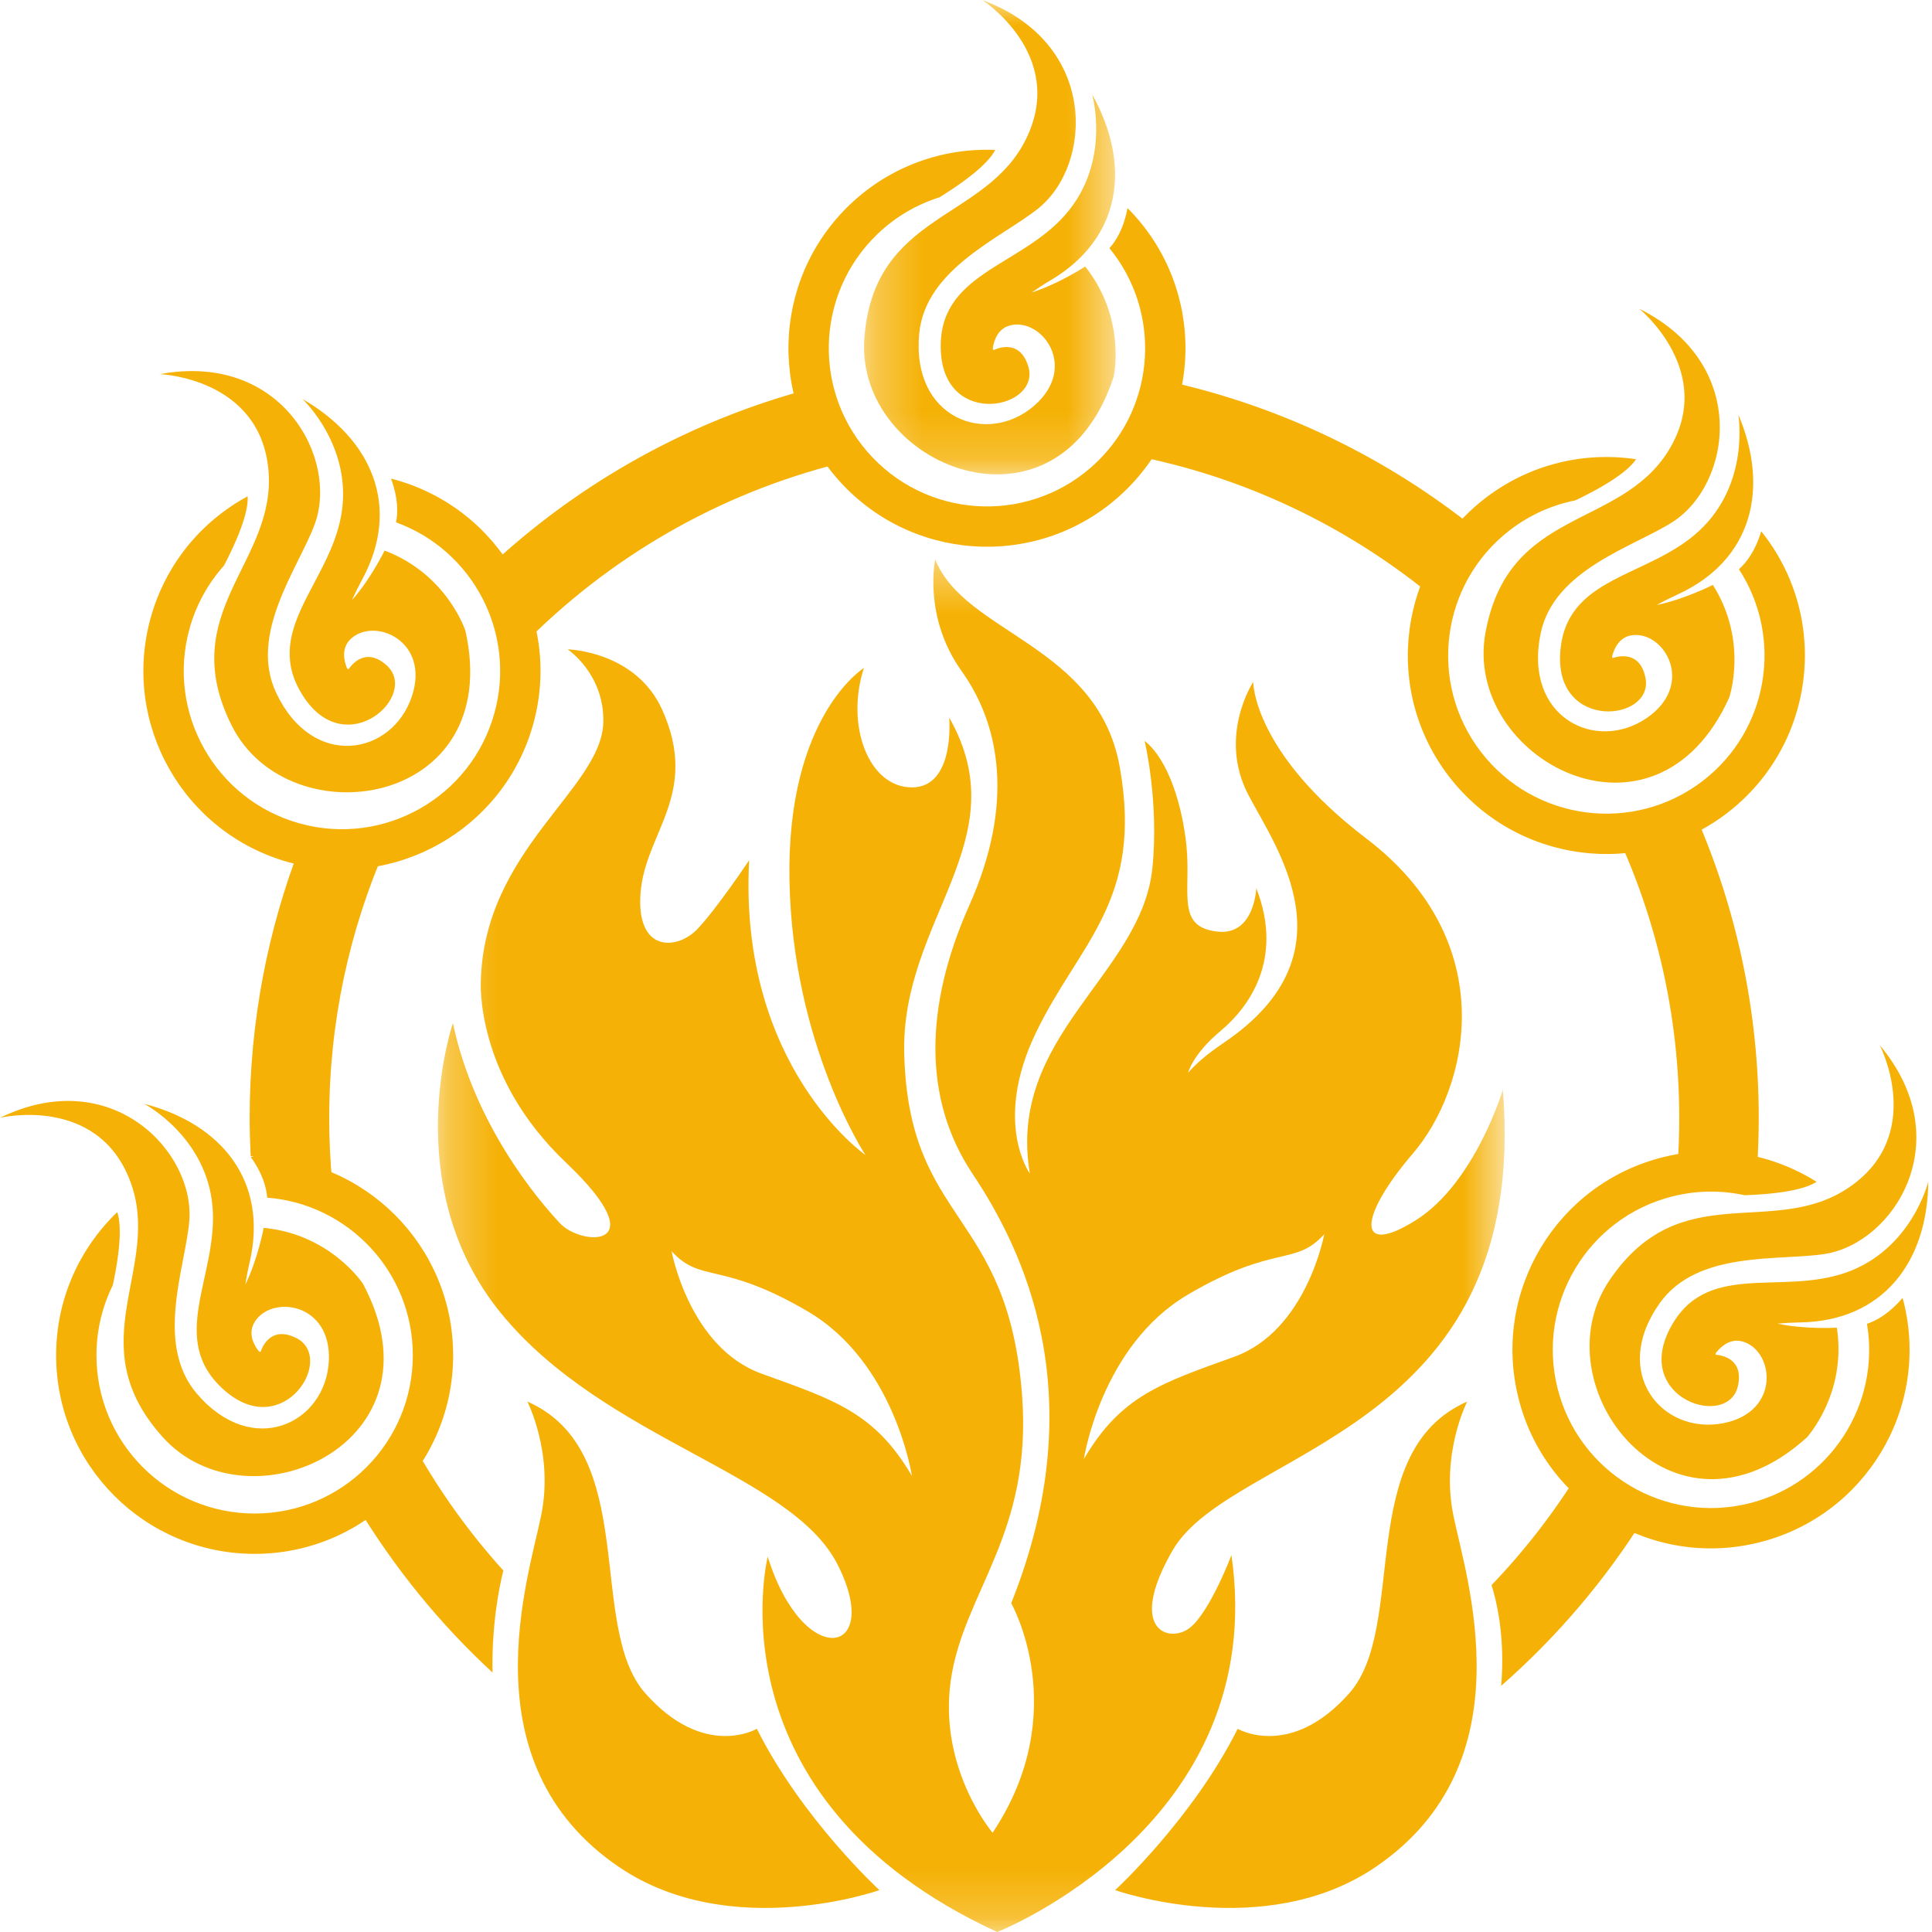<?xml version="1.0" encoding="UTF-8"?>
<svg width="40px" height="40px" viewBox="0 0 40 40" version="1.1" xmlns="http://www.w3.org/2000/svg" xmlns:xlink="http://www.w3.org/1999/xlink">
    <!-- Generator: Sketch 56.3 (81716) - https://sketch.com -->
    <title>glas sudbi</title>
    <desc>Created with Sketch.</desc>
    <defs>
        <polygon id="path-1" points="0.266 0.382 22.353 0.382 22.353 28.8 0.266 28.8"></polygon>
        <polygon id="path-3" points="0.288 0 5.498 0 5.498 9.821 0.288 9.821"></polygon>
    </defs>
    <g id="Page-1" stroke="none" stroke-width="1" fill="none" fill-rule="evenodd">
        <g id="2020-6-30-icons" transform="translate(-40, -2156)">
            <g id="glas-sudbi" transform="translate(40, 2156)">
                <g id="Group-3" transform="translate(8.8, 11.2)">
                    <mask id="mask-2" fill="white">
                        <use xlink:href="#path-1"></use>
                    </mask>
                    <g id="Clip-2"></g>
                    <path d="M13.64,19.009 C13.64,19.009 13.993,16.665 15.791,15.605 C17.589,14.546 18.007,15.027 18.617,14.353 C18.617,14.353 18.254,16.348 16.755,16.89 C15.245,17.436 14.41,17.693 13.64,19.009 M6.967,17.24 C5.467,16.698 5.104,14.703 5.104,14.703 C5.714,15.378 6.131,14.896 7.93,15.955 C9.728,17.015 10.081,19.359 10.081,19.359 C9.311,18.043 8.476,17.786 6.967,17.24 M22.315,11.364 C22.315,11.364 21.738,13.291 20.517,14.061 C19.297,14.832 19.297,14.029 20.453,12.681 C21.609,11.332 22.315,8.313 19.49,6.162 C17.139,4.372 17.146,2.919 17.146,2.919 C17.146,2.919 16.407,4.043 17.049,5.263 C17.64,6.386 19.222,8.55 16.568,10.368 C16.338,10.526 16.054,10.721 15.797,11.011 C15.797,11.011 15.893,10.625 16.471,10.144 C17.049,9.662 17.788,8.667 17.21,7.189 C17.21,7.189 17.174,8.174 16.407,8.088 C15.54,7.992 15.861,7.285 15.765,6.322 C15.683,5.501 15.401,4.538 14.898,4.139 C14.898,4.139 15.199,5.389 15.059,6.772 C14.834,8.987 12.04,10.24 12.522,13.098 C12.522,13.098 11.751,12.038 12.65,10.176 C13.549,8.313 14.874,7.451 14.384,4.685 C13.935,2.148 11.173,1.923 10.563,0.382 C10.563,0.382 10.306,1.57 11.109,2.694 C11.912,3.817 12.201,5.455 11.269,7.543 C10.338,9.63 10.306,11.557 11.333,13.098 C12.361,14.639 13.87,17.657 12.136,21.993 C12.136,21.993 13.421,24.24 11.751,26.745 C11.751,26.745 10.627,25.428 10.884,23.598 C11.141,21.767 12.578,20.576 12.361,17.689 C12.072,13.836 10.017,14.157 9.921,10.625 C9.845,7.831 12.297,6.194 10.852,3.657 C10.852,3.657 10.981,5.102 10.081,5.102 C9.182,5.102 8.701,3.817 9.086,2.63 C9.086,2.63 7.481,3.625 7.545,7.029 C7.609,10.433 9.118,12.713 9.118,12.713 C9.118,12.713 6.485,10.882 6.71,6.611 C6.71,6.611 6.067,7.575 5.65,8.024 C5.233,8.474 4.365,8.538 4.462,7.285 C4.558,6.033 5.692,5.242 4.911,3.497 C4.365,2.277 2.953,2.244 2.953,2.244 C2.953,2.244 3.715,2.753 3.691,3.753 C3.659,5.134 1.219,6.387 1.155,9.116 C1.155,9.116 1.026,11.075 2.921,12.873 C4.815,14.671 3.241,14.607 2.792,14.125 C2.343,13.644 1.026,12.102 0.577,9.983 C0.577,9.983 -0.579,13.355 1.572,15.988 C3.723,18.621 7.577,19.295 8.54,21.19 C9.503,23.084 7.833,23.405 7.095,21.029 C7.095,21.029 5.843,26.039 11.847,28.8 C11.847,28.8 17.499,26.584 16.696,20.997 C16.696,20.997 16.247,22.185 15.829,22.506 C15.412,22.827 14.52,22.562 15.476,20.901 C16.696,18.781 22.893,18.525 22.315,11.364" id="Fill-1" fill="#F5B105" mask="url(#mask-2)"></path>
                </g>
                <path d="M15.67,35.793 C15.67,35.793 14.579,36.436 13.358,35.055 C12.138,33.674 13.262,30.046 10.918,29.018 C10.918,29.018 11.464,30.078 11.207,31.362 C10.95,32.647 9.644,36.495 12.812,38.652 C15.124,40.225 18.207,39.133 18.207,39.133 C18.207,39.133 16.601,37.656 15.67,35.793" id="Fill-4" fill="#F5B105"></path>
                <path d="M25.625,35.793 C25.625,35.793 26.716,36.436 27.937,35.055 C29.157,33.674 28.033,30.046 30.377,29.018 C30.377,29.018 29.831,30.078 30.088,31.362 C30.345,32.647 31.651,36.495 28.483,38.652 C26.171,40.225 23.088,39.133 23.088,39.133 C23.088,39.133 24.693,37.656 25.625,35.793" id="Fill-6" fill="#F5B105"></path>
                <path d="M7.514,26.578 C7.514,26.578 6.84,25.55 5.459,25.422 C5.459,25.422 5.339,26.067 5.08,26.595 C5.101,26.454 5.13,26.299 5.17,26.128 C5.555,24.458 4.592,23.27 2.986,22.853 C2.986,22.853 4.271,23.527 4.399,24.972 C4.528,26.417 3.436,27.734 4.656,28.793 C5.876,29.853 6.956,28.113 6.133,27.702 C5.555,27.413 5.395,27.991 5.395,27.991 C5.395,27.991 5.381,27.988 5.359,27.979 C5.245,27.831 5.135,27.606 5.266,27.381 C5.606,26.797 6.872,26.963 6.808,28.183 C6.74,29.467 5.234,30.206 4.078,28.857 C3.2,27.833 3.832,26.253 3.918,25.293 C4.046,23.849 2.312,22.018 4e-05,23.142 C4e-05,23.142 2.023,22.66 2.697,24.458 C3.372,26.257 1.606,27.798 3.372,29.757 C5.138,31.715 9.28,29.885 7.514,26.578" id="Fill-8" fill="#F5B105"></path>
                <path d="M5.272,23.95 C5.245,23.95 5.218,23.952 5.19,23.952 C5.436,24.293 5.516,24.585 5.532,24.796 C7.219,24.929 8.547,26.339 8.547,28.06 C8.547,29.87 7.081,31.336 5.272,31.336 C3.463,31.336 1.997,29.87 1.997,28.06 C1.997,27.539 2.119,27.046 2.336,26.608 C2.529,25.7 2.493,25.285 2.427,25.096 C1.648,25.844 1.162,26.895 1.162,28.06 C1.162,30.331 3.002,32.171 5.272,32.171 C7.542,32.171 9.382,30.331 9.382,28.06 C9.382,25.791 7.542,23.95 5.272,23.95" id="Fill-10" fill="#F5B105"></path>
                <path d="M9.636,13.06 C9.636,13.06 9.26,11.89 7.963,11.399 C7.963,11.399 7.676,11.988 7.285,12.428 C7.343,12.298 7.413,12.156 7.496,12.002 C8.313,10.495 7.701,9.093 6.265,8.263 C6.265,8.263 7.323,9.255 7.062,10.683 C6.801,12.109 5.397,13.087 6.291,14.434 C7.185,15.781 8.689,14.391 8.005,13.775 C7.525,13.343 7.217,13.857 7.217,13.857 C7.217,13.857 7.204,13.851 7.185,13.837 C7.115,13.663 7.069,13.417 7.255,13.235 C7.739,12.763 8.914,13.261 8.527,14.419 C8.12,15.638 6.471,15.95 5.717,14.342 C5.143,13.121 6.174,11.766 6.512,10.864 C7.021,9.505 5.837,7.279 3.309,7.746 C3.309,7.746 5.388,7.821 5.558,9.734 C5.729,11.647 3.616,12.661 4.796,15.02 C5.976,17.379 10.456,16.719 9.636,13.06" id="Fill-12" fill="#F5B105"></path>
                <path d="M8.175,9.93 C8.149,9.923 8.122,9.918 8.096,9.91 C8.242,10.304 8.241,10.606 8.2,10.815 C9.791,11.392 10.695,13.106 10.236,14.765 C9.754,16.508 7.95,17.531 6.207,17.049 C4.463,16.566 3.441,14.762 3.923,13.019 C4.062,12.516 4.312,12.073 4.638,11.709 C5.065,10.886 5.141,10.476 5.127,10.276 C4.177,10.789 3.429,11.673 3.118,12.796 C2.513,14.984 3.796,17.248 5.984,17.854 C8.172,18.458 10.436,17.175 11.041,14.988 C11.646,12.8 10.363,10.536 8.175,9.93" id="Fill-14" fill="#F5B105"></path>
                <g id="Group-18" transform="translate(17.6, 0)">
                    <mask id="mask-4" fill="white">
                        <use xlink:href="#path-3"></use>
                    </mask>
                    <g id="Clip-17"></g>
                    <path d="M5.456,7.802 C5.456,7.802 5.731,6.604 4.868,5.518 C4.868,5.518 4.32,5.878 3.759,6.056 C3.876,5.974 4.008,5.888 4.158,5.799 C5.631,4.922 5.822,3.404 5.012,1.956 C5.012,1.956 5.414,3.35 4.46,4.442 C3.506,5.535 1.799,5.658 1.879,7.272 C1.958,8.886 3.962,8.461 3.689,7.583 C3.498,6.966 2.97,7.25 2.97,7.25 C2.97,7.25 2.962,7.238 2.953,7.216 C2.981,7.031 3.068,6.796 3.321,6.735 C3.977,6.577 4.733,7.605 3.808,8.403 C2.835,9.242 1.259,8.667 1.432,6.899 C1.564,5.557 3.143,4.919 3.894,4.317 C5.026,3.41 5.148,0.892 2.737,-8e-05 C2.737,-8e-05 4.484,1.127 3.653,2.858 C2.821,4.59 0.486,4.381 0.295,7.011 C0.103,9.642 4.29,11.366 5.456,7.802" id="Fill-16" fill="#F5B105" mask="url(#mask-4)"></path>
                </g>
                <path d="M23.401,4.366 C23.382,4.346 23.363,4.327 23.344,4.308 C23.268,4.721 23.112,4.98 22.97,5.139 C24.042,6.448 23.943,8.383 22.701,9.574 C21.395,10.826 19.322,10.782 18.07,9.476 C16.818,8.17 16.862,6.097 18.168,4.845 C18.544,4.484 18.985,4.232 19.451,4.085 C20.24,3.596 20.515,3.282 20.605,3.104 C19.526,3.059 18.431,3.436 17.59,4.242 C15.951,5.814 15.896,8.415 17.467,10.054 C19.038,11.692 21.64,11.748 23.278,10.177 C24.917,8.606 24.972,6.004 23.401,4.366" id="Fill-19" fill="#F5B105"></path>
                <path d="M35.801,14.443 C35.801,14.443 36.204,13.282 35.463,12.11 C35.463,12.11 34.879,12.408 34.302,12.525 C34.427,12.455 34.568,12.385 34.727,12.311 C36.285,11.599 36.639,10.11 35.99,8.583 C35.99,8.583 36.24,10.013 35.173,10.996 C34.106,11.979 32.397,11.917 32.302,13.53 C32.206,15.143 34.244,14.937 34.068,14.035 C33.944,13.401 33.388,13.625 33.388,13.625 C33.388,13.625 33.382,13.613 33.376,13.59 C33.424,13.409 33.535,13.185 33.793,13.151 C34.463,13.065 35.104,14.169 34.098,14.863 C33.04,15.592 31.534,14.85 31.898,13.111 C32.174,11.791 33.812,11.327 34.625,10.81 C35.848,10.03 36.241,7.539 33.94,6.393 C33.94,6.393 35.556,7.702 34.542,9.334 C33.528,10.965 31.23,10.505 30.755,13.1 C30.28,15.694 34.257,17.86 35.801,14.443" id="Fill-21" fill="#F5B105"></path>
                <path d="M36.515,11.064 C36.498,11.042 36.481,11.022 36.464,11.001 C36.344,11.403 36.161,11.644 36.003,11.786 C36.927,13.204 36.62,15.117 35.256,16.166 C33.822,17.27 31.766,17.002 30.662,15.569 C29.559,14.136 29.826,12.079 31.26,10.976 C31.674,10.657 32.139,10.454 32.618,10.359 C33.456,9.957 33.762,9.676 33.872,9.508 C32.804,9.347 31.674,9.604 30.751,10.314 C28.952,11.699 28.616,14.28 30.001,16.078 C31.386,17.877 33.966,18.213 35.765,16.828 C37.564,15.443 37.9,12.863 36.515,11.064" id="Fill-23" fill="#F5B105"></path>
                <path d="M37.407,29.762 C37.407,29.762 38.24,28.859 38.03,27.488 C38.03,27.488 37.375,27.528 36.8,27.404 C36.942,27.391 37.099,27.382 37.275,27.379 C38.988,27.348 39.907,26.125 39.923,24.466 C39.923,24.466 39.58,25.876 38.209,26.351 C36.838,26.826 35.296,26.086 34.564,27.527 C33.832,28.968 35.782,29.592 35.982,28.695 C36.122,28.064 35.522,28.049 35.522,28.049 C35.522,28.049 35.521,28.035 35.524,28.011 C35.641,27.864 35.833,27.703 36.083,27.776 C36.731,27.964 36.877,29.232 35.678,29.466 C34.417,29.712 33.333,28.43 34.362,26.982 C35.143,25.882 36.829,26.111 37.781,25.962 C39.214,25.736 40.569,23.61 38.918,21.639 C38.918,21.639 39.876,23.485 38.295,24.575 C36.714,25.666 34.79,24.326 33.318,26.514 C31.846,28.703 34.626,32.278 37.407,29.762" id="Fill-25" fill="#F5B105"></path>
                <path d="M39.412,26.95 C39.405,26.924 39.397,26.898 39.39,26.872 C39.12,27.192 38.856,27.34 38.654,27.408 C38.935,29.076 37.889,30.707 36.219,31.124 C34.464,31.563 32.686,30.496 32.247,28.741 C31.808,26.986 32.875,25.208 34.63,24.769 C35.136,24.642 35.645,24.642 36.122,24.746 C37.05,24.713 37.444,24.577 37.61,24.468 C36.696,23.893 35.558,23.676 34.428,23.959 C32.226,24.51 30.887,26.741 31.437,28.943 C31.987,31.146 34.219,32.485 36.421,31.934 C38.624,31.384 39.962,29.152 39.412,26.95" id="Fill-27" fill="#F5B105"></path>
                <path d="M10.152,11.711 C10.408,11.965 10.712,12.452 10.813,13.365 C12.593,11.55 14.864,10.219 17.411,9.586 C17.08,9.072 16.927,8.471 16.858,8.027 C14.313,8.688 12.019,9.973 10.152,11.711 M23.375,9.412 C25.767,9.859 27.944,10.916 29.74,12.415 C29.87,11.716 30.222,11.256 30.567,10.964 C28.744,9.5 26.587,8.436 24.227,7.906 C24.051,8.52 23.751,9.017 23.375,9.412 M32.7,30.466 C32.177,31.314 31.567,32.103 30.881,32.818 C31.145,33.667 31.115,34.512 31.08,34.903 C32.243,33.884 33.252,32.696 34.071,31.377 C33.399,31.326 32.951,30.842 32.7,30.466 M8.553,29.9 L7.375,31.152 C8.147,32.442 9.098,33.613 10.197,34.628 C10.179,33.658 10.327,32.895 10.421,32.516 C9.703,31.722 9.075,30.844 8.553,29.9 M35.117,16.91 C34.607,17.273 34.043,17.37 33.478,17.28 C34.305,19.064 34.767,21.052 34.767,23.148 C34.767,23.485 34.755,23.819 34.731,24.15 C35.362,23.862 36.11,24.069 36.38,24.161 C36.401,23.826 36.413,23.488 36.413,23.148 C36.413,20.93 35.951,18.82 35.117,16.91 M7.991,17.533 C7.443,17.606 6.712,17.54 6.231,17.478 C5.546,19.236 5.169,21.148 5.169,23.148 C5.169,23.411 5.177,23.672 5.19,23.932 C5.535,24.036 6.363,24.29 6.88,24.494 C6.837,24.051 6.816,23.602 6.816,23.148 C6.816,21.151 7.236,19.252 7.991,17.533" id="Fill-29" fill="#F5B105"></path>
            </g>
        </g>
    </g>
</svg>